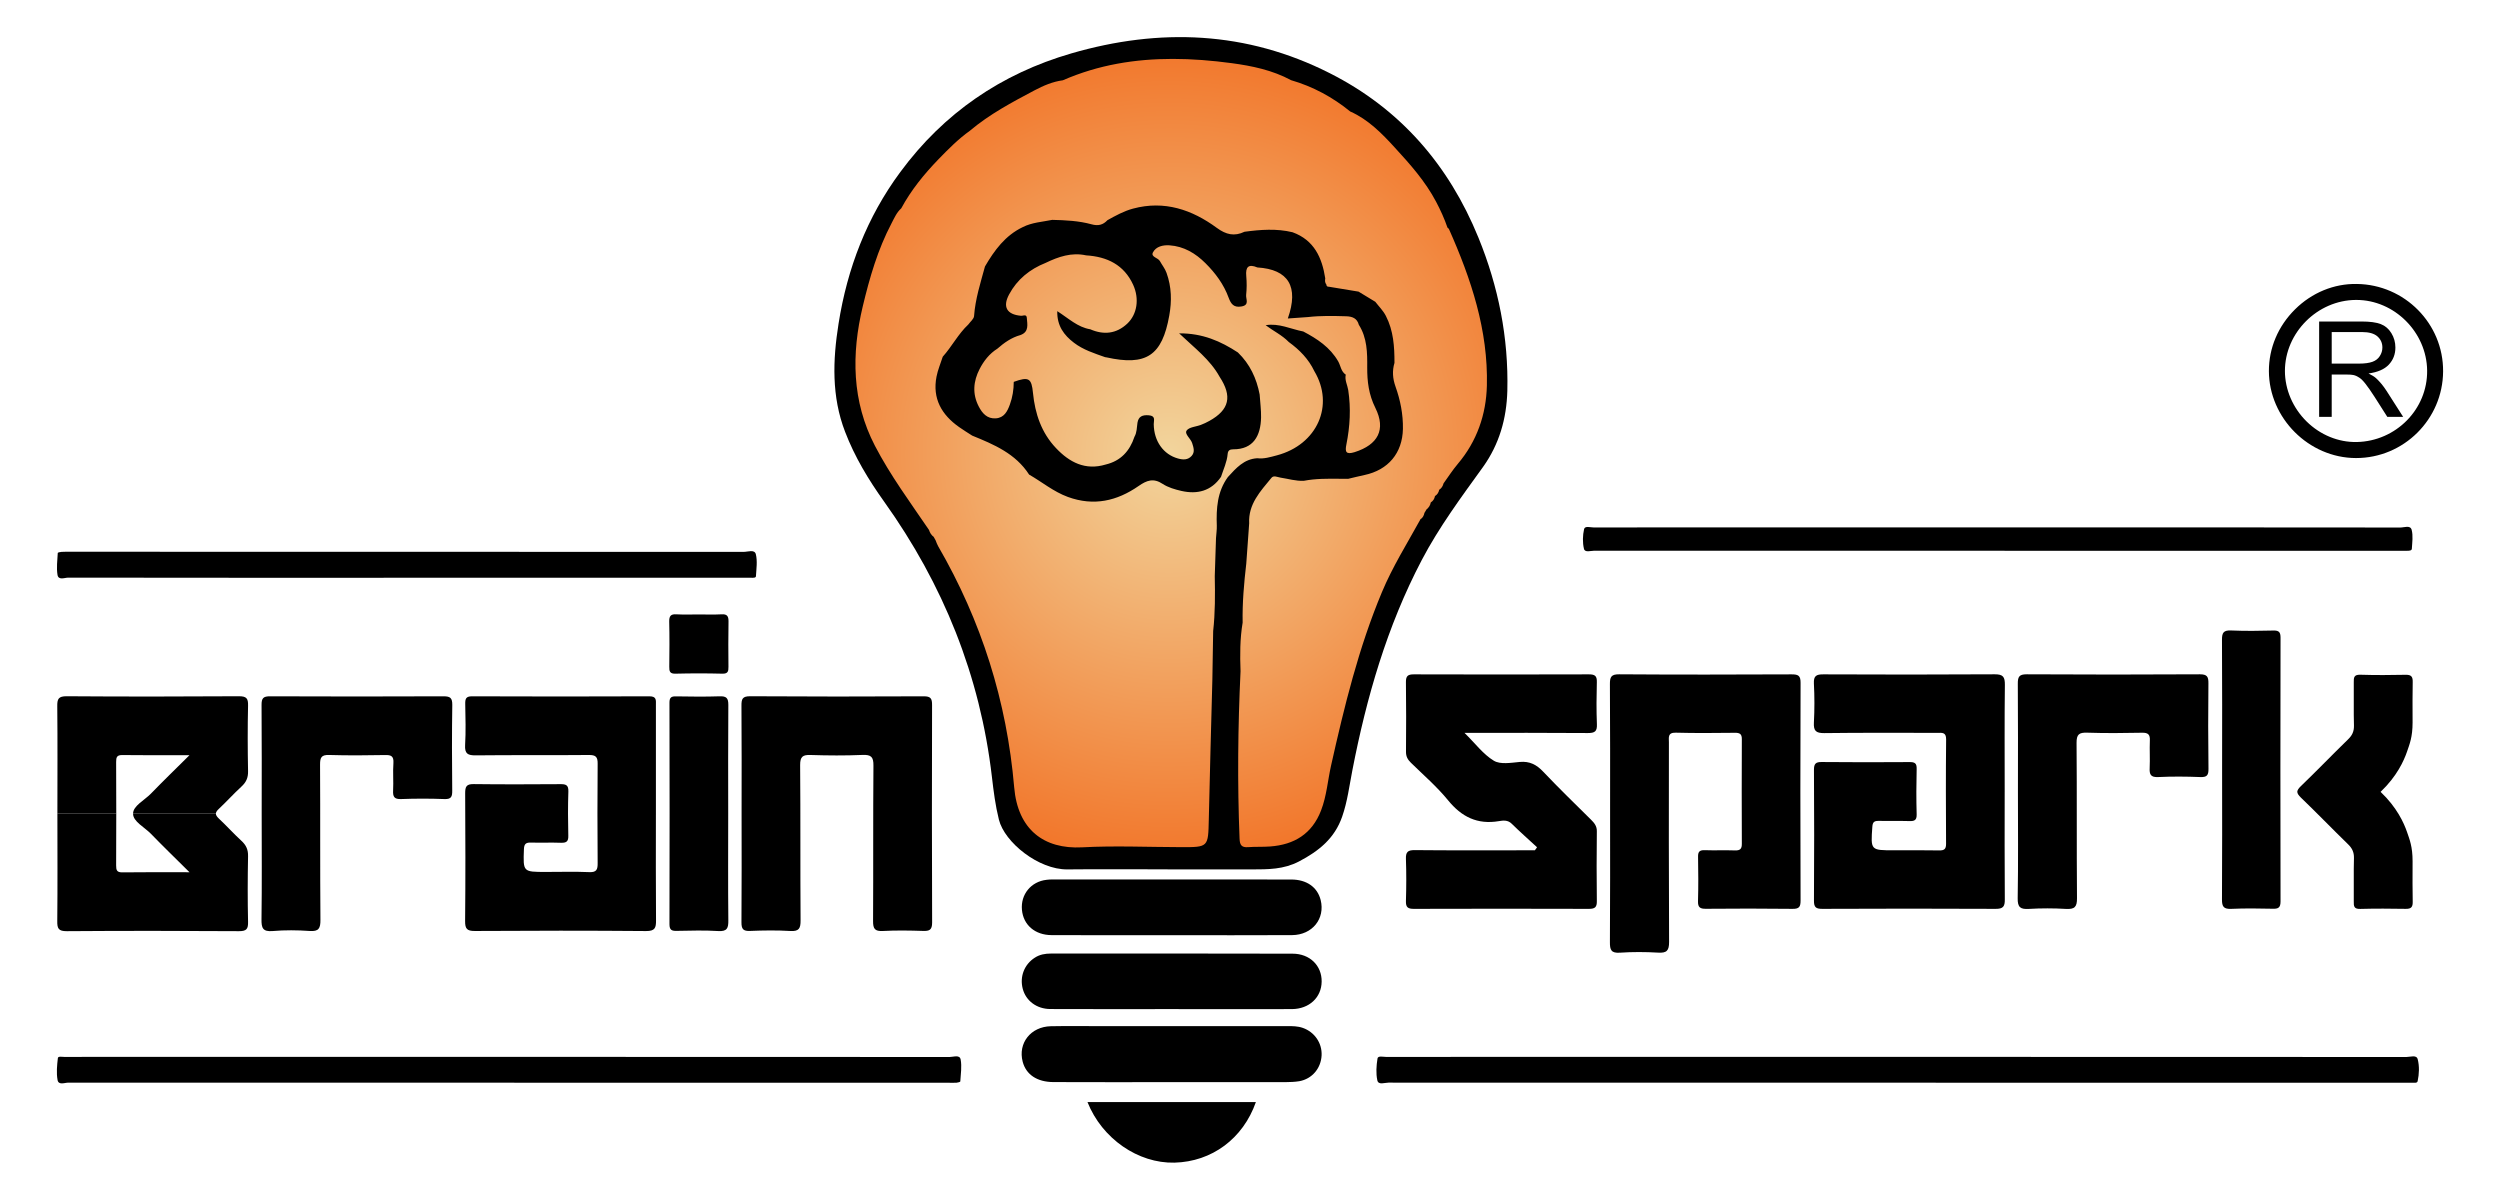 <?xml version="1.0" encoding="UTF-8"?>
<!DOCTYPE svg PUBLIC "-//W3C//DTD SVG 1.1//EN" "http://www.w3.org/Graphics/SVG/1.1/DTD/svg11.dtd">
<!-- Creator: CorelDRAW -->
<svg xmlns="http://www.w3.org/2000/svg" xml:space="preserve" width="1419px" height="681px" version="1.1" style="shape-rendering:geometricPrecision; text-rendering:geometricPrecision; image-rendering:optimizeQuality; fill-rule:evenodd; clip-rule:evenodd"
viewBox="0 0 405.55 194.52"
 xmlns:xlink="http://www.w3.org/1999/xlink"
 xmlns:xodm="http://www.corel.com/coreldraw/odm/2003">
 <defs>
  <style type="text/css">
   <![CDATA[
    .fil2 {fill:none}
    .fil0 {fill:black;fill-rule:nonzero}
    .fil1 {fill:url(#id0)}
   ]]>
  </style>
  <radialGradient id="id0" gradientUnits="userSpaceOnUse" gradientTransform="matrix(0.898 -0 -0 -0.904 19 140)" cx="189.99" cy="73.46" r="82.34" fx="189.99" fy="73.46">
   <stop offset="0" style="stop-opacity:1; stop-color:#F2D59D"/>
   <stop offset="0.902" style="stop-opacity:1; stop-color:#F27529"/>
   <stop offset="1" style="stop-opacity:1; stop-color:#F27529"/>
  </radialGradient>
 </defs>
 <g id="Layer_x0020_1">
  <g id="_1766192453680">
   <path class="fil0" d="M189.41 140.97c-5.43,0 -10.85,-0.05 -16.27,0.01 -4.64,0.05 -10.18,-4.37 -11.1,-8.08 -0.57,-2.28 -0.86,-4.59 -1.13,-6.91 -1.91,-16.43 -7.9,-31.26 -17.5,-44.69 -2.52,-3.53 -4.76,-7.23 -6.32,-11.31 -2.21,-5.73 -2,-11.62 -1.06,-17.54 1.42,-8.98 4.59,-17.26 10.02,-24.6 7.05,-9.56 16.37,-15.94 27.73,-19.24 14.34,-4.17 28.42,-3.63 41.92,3.2 11.45,5.78 19.33,14.91 24.13,26.68 3.24,7.94 4.9,16.23 4.69,24.86 -0.12,4.5 -1.31,8.66 -3.94,12.34 -3.53,4.9 -7.13,9.74 -9.95,15.12 -5.64,10.76 -8.95,22.25 -11.25,34.1 -0.49,2.51 -0.8,5.06 -1.65,7.5 -1.22,3.53 -3.78,5.59 -7.01,7.28 -2.51,1.31 -5.01,1.28 -7.6,1.29 -4.57,0 -9.14,0 -13.71,0l0 -0.01z"/>
   <path class="fil1" d="M172.41 12.97c-1.65,0.22 -3.15,0.87 -4.61,1.64 -3.64,1.93 -7.28,3.86 -10.46,6.54 -1.89,1.35 -3.52,3 -5.12,4.65 -2.31,2.39 -4.42,4.98 -6.02,7.94 -0.74,0.66 -1.12,1.56 -1.57,2.42 -2.24,4.25 -3.56,8.83 -4.67,13.47 -1.86,7.76 -1.78,15.41 1.97,22.63 2.5,4.81 5.73,9.18 8.77,13.65 0.15,0.45 0.37,0.84 0.76,1.12 0.1,0.19 0.21,0.38 0.32,0.58 0.13,0.31 0.23,0.64 0.4,0.93 7.03,12.12 11.15,25.18 12.34,39.11 0.58,6.9 4.85,10.07 10.99,9.75 5.35,-0.29 10.73,-0.04 16.09,-0.03 4.42,0.01 4.39,0 4.49,-4.43 0.17,-7.58 0.38,-15.16 0.58,-22.74 0.04,-2.63 0.08,-5.25 0.13,-7.88 0.33,-2.96 0.32,-5.94 0.26,-8.91l0.2 -6.17c0.04,-0.67 0.15,-1.35 0.13,-2.02 -0.1,-2.79 0.07,-5.52 1.8,-7.89 1.32,-1.44 2.6,-2.92 4.76,-3.05 1.1,0.14 2.15,-0.2 3.19,-0.47 6.55,-1.74 9.38,-8.13 6.07,-13.66 -0.93,-1.96 -2.4,-3.46 -4.14,-4.72 -1.1,-1.13 -2.52,-1.8 -3.76,-2.73 2.15,-0.37 4.08,0.63 6.11,1.02 2.26,1.19 4.34,2.55 5.67,4.86 0.4,0.71 0.45,1.64 1.22,2.14 -0.2,0.88 0.27,1.67 0.4,2.5 0.45,2.97 0.29,5.9 -0.3,8.83 -0.23,1.16 -0.11,1.69 1.34,1.24 3.78,-1.2 5.12,-3.64 3.36,-7.18 -1.07,-2.15 -1.33,-4.26 -1.32,-6.56 0.02,-2.37 0,-4.79 -1.36,-6.92 -0.28,-1.05 -1.05,-1.35 -2.04,-1.38 -2.08,-0.06 -4.16,-0.11 -6.23,0.13 -1.07,0.08 -2.14,0.15 -3.25,0.23 1.82,-5.17 0.11,-7.97 -4.94,-8.28 -1.44,-0.61 -1.94,-0.09 -1.8,1.4 0.09,1.02 0.09,2.06 -0.02,3.07 -0.07,0.65 0.6,1.63 -0.76,1.86 -1.25,0.22 -1.7,-0.41 -2.08,-1.42 -0.79,-2.17 -2.14,-3.99 -3.76,-5.6 -1.61,-1.61 -3.51,-2.74 -5.83,-2.9 -1.05,-0.07 -2.19,0.18 -2.69,1.15 -0.38,0.75 0.82,0.85 1.13,1.41 0.35,0.64 0.82,1.2 1.08,1.92 0.82,2.27 0.86,4.59 0.44,6.91 -1.16,6.53 -3.74,8.22 -10.22,6.78 -0.06,-0.01 -0.12,-0.01 -0.17,-0.02 -1.77,-0.63 -3.57,-1.19 -5.08,-2.35 -1.61,-1.23 -2.75,-2.73 -2.7,-5.12 1.85,1.18 3.31,2.61 5.35,2.94 2.18,0.95 4.23,0.74 5.99,-0.9 1.62,-1.51 2.01,-4.04 0.97,-6.32 -1.48,-3.24 -4.23,-4.56 -7.63,-4.77 -2.36,-0.52 -4.49,0.22 -6.57,1.22 -2.56,1.02 -4.61,2.67 -5.92,5.11 -1.1,2.04 -0.36,3.27 1.92,3.47 0.09,0.01 0.2,-0.01 0.31,-0.03 0.3,-0.06 0.6,-0.11 0.64,0.36 0.08,1.07 0.4,2.28 -1.04,2.8 -1.45,0.4 -2.63,1.24 -3.74,2.21 -1.29,0.81 -2.2,1.98 -2.88,3.3 -1.02,1.98 -1.2,4.03 -0.14,6.07 0.57,1.1 1.35,2.02 2.76,1.93 1.37,-0.09 1.89,-1.14 2.29,-2.24 0.43,-1.18 0.63,-2.42 0.63,-3.68 2.44,-0.88 2.89,-0.6 3.12,1.8 0.33,3.35 1.37,6.46 3.73,8.94 2.17,2.3 4.75,3.67 8.06,2.67 2.44,-0.58 3.9,-2.18 4.67,-4.5 0.41,-0.71 0.37,-1.51 0.49,-2.28 0.17,-1.01 0.78,-1.29 1.82,-1.21 1.18,0.09 0.82,0.82 0.82,1.44 0.03,2.76 1.57,4.92 3.93,5.57 0.82,0.23 1.6,0.26 2.21,-0.41 0.58,-0.64 0.32,-1.36 0.09,-2.09 -0.24,-0.75 -1.29,-1.47 -0.89,-2.04 0.4,-0.56 1.52,-0.61 2.3,-0.91 0.48,-0.18 0.94,-0.4 1.39,-0.65 3.24,-1.8 3.74,-3.98 1.65,-7.16 -1.53,-2.78 -4.07,-4.67 -6.56,-7.04 3.8,-0.03 6.75,1.28 9.53,3.1 1.95,1.88 3.03,4.2 3.53,6.82 0.08,1.24 0.25,2.49 0.23,3.72 -0.06,3 -1.26,5.18 -4.51,5.17 -0.53,0 -0.86,0.16 -0.91,0.75 -0.11,1.31 -0.68,2.49 -1.08,3.72 -1.59,2.3 -3.84,2.87 -6.43,2.28 -1.05,-0.24 -2.14,-0.56 -3.02,-1.13 -1.49,-0.99 -2.57,-0.61 -3.93,0.34 -3.49,2.42 -7.25,3.3 -11.45,1.77 -2.35,-0.86 -4.2,-2.43 -6.3,-3.63 -2.19,-3.4 -5.69,-4.88 -9.23,-6.32 -0.71,-0.46 -1.44,-0.9 -2.13,-1.39 -2.84,-2 -4.35,-4.63 -3.66,-8.18 0.21,-1.1 0.67,-2.15 1.01,-3.23 1.49,-1.66 2.51,-3.7 4.15,-5.23 0.33,-0.46 0.89,-0.89 0.93,-1.36 0.2,-2.78 1.05,-5.4 1.77,-8.05 1.53,-2.62 3.28,-5.02 6.12,-6.38 1.51,-0.77 3.18,-0.85 4.79,-1.18 2.15,0.05 4.31,0.15 6.38,0.72 1.08,0.3 1.86,0.1 2.58,-0.67 1.33,-0.74 2.67,-1.48 4.16,-1.88 5.08,-1.36 9.55,0.17 13.58,3.13 1.52,1.11 2.85,1.41 4.49,0.63 2.6,-0.35 5.21,-0.55 7.8,0.08 3.49,1.27 4.78,4.11 5.3,7.48 -0.06,0.36 -0.06,0.7 0.18,1 0.01,0.28 0.18,0.37 0.43,0.36 1.6,0.27 3.19,0.53 4.79,0.79 0.9,0.55 1.81,1.1 2.72,1.65 0.58,0.76 1.27,1.42 1.72,2.3 1.24,2.41 1.39,4.99 1.39,7.61 -0.39,1.3 -0.29,2.56 0.17,3.85 0.79,2.21 1.24,4.51 1.2,6.86 -0.08,3.92 -2.38,6.66 -6.23,7.48 -0.89,0.19 -1.77,0.41 -2.66,0.62 -0.46,0 -0.91,0 -1.36,-0.01 -1.95,-0.02 -3.9,-0.04 -5.83,0.33 -1.3,0.06 -2.53,-0.33 -3.8,-0.52 -0.49,-0.08 -1.09,-0.41 -1.45,0.04 -1.78,2.17 -3.78,4.26 -3.61,7.38l-0.47 6.52c-0.37,3.18 -0.65,6.37 -0.59,9.58 -0.44,2.62 -0.44,5.25 -0.34,7.89 -0.43,9.05 -0.52,18.1 -0.16,27.16 0.04,1.01 0.31,1.46 1.38,1.38 1.19,-0.09 2.39,-0.02 3.59,-0.11 3.91,-0.29 6.79,-2.05 8.25,-5.84 0.91,-2.36 1.08,-4.87 1.63,-7.31 2.14,-9.55 4.45,-19.05 8.25,-28.12 1.72,-4.11 4.08,-7.88 6.22,-11.76l-0.02 -0.02c0.41,-0.24 0.6,-0.62 0.69,-1.06l0.34 -0.57c0.37,-0.3 0.61,-0.66 0.69,-1.13 0.38,-0.24 0.6,-0.59 0.68,-1.03 0.38,-0.24 0.6,-0.59 0.69,-1.03 0.38,-0.24 0.59,-0.6 0.7,-1.03 0.76,-1.06 1.47,-2.16 2.31,-3.16 3.11,-3.67 4.61,-8.03 4.72,-12.71 0.22,-8.97 -2.55,-17.29 -6.15,-25.38 -0.04,-0.1 -0.15,-0.16 -0.24,-0.24 -0.5,-1.45 -1.13,-2.84 -1.85,-4.2 -1.74,-3.31 -4.23,-6.1 -6.71,-8.8 -2.06,-2.26 -4.29,-4.54 -7.22,-5.84 -2.86,-2.33 -6.05,-4.05 -9.6,-5.08 -3.01,-1.63 -6.35,-2.32 -9.63,-2.76 -3.2,-0.43 -6.39,-0.69 -9.57,-0.69 -6.05,0 -12.02,0.94 -17.82,3.47zm61.06 66.42c0,0 0,0 0,0z"/>
   <path class="fil0" d="M40.24 125.03c0.03,1.09 -0.32,1.83 -1.09,2.53 -1.26,1.16 -2.41,2.44 -3.66,3.61 -0.3,0.28 -0.47,0.53 -0.47,0.77l-13.43 0c-0.03,-1.25 1.86,-2.19 2.89,-3.25 1.96,-2.02 3.98,-3.98 6.26,-6.24 -3.95,0 -7.43,0.03 -10.9,-0.02 -0.9,-0.01 -1,0.38 -1,1.12 0.01,2.8 0.02,5.59 0.02,8.39l-9.55 0 0 -0.11c0,-5.76 0.04,-11.52 -0.02,-17.29 -0.02,-1.21 0.18,-1.66 1.55,-1.65 9.3,0.07 18.61,0.06 27.93,0 1.23,0 1.5,0.36 1.47,1.53 -0.08,3.54 -0.07,7.08 0,10.61z"/>
   <path class="fil0" d="M40.24 138.85c0.03,-1.08 -0.32,-1.82 -1.09,-2.52 -1.26,-1.16 -2.41,-2.44 -3.66,-3.61 -0.3,-0.29 -0.47,-0.54 -0.47,-0.78l-13.43 0c-0.03,1.26 1.86,2.2 2.89,3.26 1.96,2.02 3.98,3.98 6.26,6.24 -3.95,0 -7.43,-0.03 -10.9,0.02 -0.9,0.01 -1,-0.38 -1,-1.12 0.01,-2.8 0.02,-5.59 0.02,-8.4l-9.55 0 0 0.11c0,5.77 0.04,11.53 -0.02,17.3 -0.02,1.2 0.18,1.66 1.55,1.65 9.3,-0.07 18.61,-0.06 27.93,0 1.23,0 1.5,-0.36 1.47,-1.53 -0.08,-3.54 -0.07,-7.08 0,-10.62z"/>
   <path class="fil0" d="M325.2 128.36c0,5.83 -0.03,11.65 0.02,17.47 0.02,1.17 -0.27,1.56 -1.49,1.55 -9.37,-0.05 -18.74,-0.04 -28.11,0 -1.03,0 -1.37,-0.24 -1.36,-1.33 0.05,-7.08 0.04,-14.16 0,-21.24 0,-0.96 0.28,-1.26 1.25,-1.25 4.75,0.05 9.49,0.04 14.23,0.01 0.86,-0.01 1.21,0.17 1.18,1.12 -0.06,2.45 -0.07,4.91 0,7.36 0.03,0.98 -0.39,1.12 -1.21,1.09 -1.66,-0.05 -3.31,0.01 -4.97,-0.03 -0.72,-0.01 -0.96,0.21 -1.01,0.97 -0.27,3.8 -0.29,3.8 3.5,3.8 2.46,0 4.91,-0.03 7.37,0.02 0.8,0.01 1.09,-0.22 1.09,-1.06 -0.03,-5.65 -0.05,-11.3 0.01,-16.96 0.01,-1.2 -0.69,-1.05 -1.43,-1.05 -6.11,0 -12.23,-0.04 -18.34,0.04 -1.37,0.01 -1.75,-0.38 -1.68,-1.71 0.11,-2.11 0.11,-4.23 0,-6.34 -0.06,-1.25 0.4,-1.49 1.55,-1.48 9.26,0.04 18.51,0.05 27.77,-0.01 1.4,-0.01 1.67,0.44 1.66,1.73 -0.07,5.77 -0.03,11.54 -0.03,17.3z"/>
   <path class="fil0" d="M106.4 132.11c0,5.7 -0.03,11.41 0.02,17.12 0.01,1.23 -0.16,1.76 -1.62,1.75 -9.25,-0.08 -18.5,-0.07 -27.75,-0.01 -1.31,0.01 -1.61,-0.36 -1.6,-1.62 0.07,-6.91 0.05,-13.81 0.01,-20.72 0,-1.04 0.17,-1.51 1.38,-1.49 4.68,0.06 9.36,0.04 14.04,0.01 0.88,-0.01 1.36,0.11 1.32,1.19 -0.08,2.39 -0.07,4.79 -0.01,7.18 0.03,0.94 -0.32,1.16 -1.18,1.14 -1.6,-0.06 -3.2,0.01 -4.8,-0.03 -0.82,-0.03 -1.19,0.12 -1.22,1.09 -0.13,3.67 -0.17,3.67 3.57,3.67 2.34,0 4.68,-0.07 7.02,0.03 1.22,0.06 1.38,-0.44 1.37,-1.48 -0.04,-5.36 -0.05,-10.73 0,-16.09 0.02,-1.14 -0.32,-1.44 -1.44,-1.43 -6.11,0.06 -12.22,-0.01 -18.33,0.06 -1.29,0.01 -1.81,-0.25 -1.73,-1.67 0.13,-2.22 0.06,-4.45 0.02,-6.68 -0.01,-0.81 0.1,-1.23 1.09,-1.23 9.59,0.04 19.18,0.04 28.77,0 1.21,-0.01 1.07,0.65 1.07,1.4 -0.01,5.94 0,11.87 0,17.81z"/>
   <path class="fil0" d="M261.19 131.87c0,-6.96 0.02,-13.93 -0.03,-20.89 -0.01,-1.2 0.17,-1.67 1.54,-1.65 9.31,0.07 18.62,0.05 27.93,0.01 1.06,0 1.47,0.18 1.46,1.38 -0.05,11.77 -0.04,23.53 0,35.29 0,1.01 -0.2,1.39 -1.31,1.37 -4.68,-0.06 -9.36,-0.05 -14.05,-0.01 -0.94,0.01 -1.31,-0.23 -1.28,-1.23 0.07,-2.4 0.05,-4.8 0.01,-7.2 -0.02,-0.8 0.22,-1.1 1.05,-1.08 1.66,0.06 3.32,-0.02 4.97,0.04 0.83,0.02 1.09,-0.28 1.08,-1.09 -0.02,-5.65 -0.03,-11.3 0,-16.96 0.01,-0.86 -0.36,-1.04 -1.13,-1.03 -3.2,0.03 -6.4,0.07 -9.59,-0.02 -1.34,-0.03 -1.11,0.79 -1.11,1.56 -0.01,10.79 -0.03,21.58 0.03,32.37 0.01,1.46 -0.41,1.84 -1.81,1.75 -2.05,-0.12 -4.12,-0.13 -6.16,0.01 -1.44,0.1 -1.64,-0.46 -1.63,-1.72 0.05,-6.97 0.03,-13.93 0.03,-20.9z"/>
   <path class="fil0" d="M249.34 137.39c-1.37,-1.27 -2.78,-2.51 -4.11,-3.82 -0.64,-0.64 -1.41,-0.53 -2.08,-0.42 -3.49,0.59 -6.06,-0.69 -8.26,-3.4 -1.8,-2.2 -3.98,-4.08 -6.02,-6.08 -0.52,-0.51 -0.8,-1.02 -0.79,-1.78 0.03,-3.77 0.04,-7.53 -0.01,-11.3 -0.01,-0.99 0.32,-1.25 1.27,-1.25 9.48,0.03 18.96,0.03 28.43,0 0.96,0 1.3,0.26 1.27,1.25 -0.06,2.28 -0.08,4.57 0.01,6.85 0.05,1.16 -0.35,1.42 -1.46,1.42 -6.49,-0.05 -12.99,-0.03 -20.02,-0.03 1.77,1.74 3.05,3.49 4.76,4.52 1.06,0.64 2.79,0.33 4.19,0.2 1.64,-0.15 2.75,0.44 3.85,1.61 2.51,2.65 5.14,5.19 7.73,7.76 0.54,0.54 0.96,1.04 0.94,1.89 -0.04,3.77 -0.05,7.54 0,11.3 0.02,0.98 -0.29,1.27 -1.26,1.27 -9.48,-0.03 -18.95,-0.03 -28.43,0 -0.95,0 -1.31,-0.25 -1.28,-1.25 0.07,-2.28 0.08,-4.57 0,-6.85 -0.04,-1.12 0.3,-1.44 1.43,-1.43 5.94,0.06 11.88,0.03 17.82,0.03 0.55,0 1.11,0 1.67,0 0.12,-0.16 0.23,-0.33 0.35,-0.49z"/>
   <path class="fil0" d="M120.3 131.91c0,-5.82 0.03,-11.64 -0.02,-17.47 -0.01,-1.12 0.16,-1.56 1.44,-1.55 9.36,0.06 18.73,0.06 28.1,0.01 1.15,-0.01 1.39,0.34 1.38,1.43 -0.03,11.75 -0.04,23.51 0.01,35.27 0,1.21 -0.44,1.39 -1.48,1.36 -2.16,-0.07 -4.34,-0.11 -6.5,0.01 -1.32,0.07 -1.61,-0.36 -1.6,-1.62 0.05,-8.39 -0.01,-16.79 0.06,-25.18 0.02,-1.44 -0.37,-1.82 -1.78,-1.76 -2.8,0.12 -5.6,0.1 -8.4,0.01 -1.29,-0.05 -1.72,0.26 -1.71,1.65 0.07,8.39 0.01,16.79 0.07,25.18 0.01,1.29 -0.25,1.81 -1.67,1.72 -2.16,-0.13 -4.34,-0.1 -6.51,-0.01 -1.12,0.05 -1.42,-0.29 -1.41,-1.41 0.05,-5.88 0.02,-11.76 0.02,-17.64z"/>
   <path class="fil0" d="M307.79 171.39c27.53,0 55.06,0 82.59,0.02 0.63,0 1.63,-0.4 1.82,0.37 0.29,1.13 0.24,2.38 -0.01,3.55 -0.08,0.33 -0.47,0.25 -0.75,0.26 -0.34,0.01 -0.68,0 -1.02,0 -55.06,0 -110.12,0 -165.18,-0.02 -0.61,0 -1.64,0.43 -1.81,-0.37 -0.24,-1.13 -0.16,-2.39 0.03,-3.55 0.08,-0.48 0.92,-0.25 1.41,-0.25 8.45,-0.01 16.9,-0.01 25.36,-0.01 19.18,0 38.38,0 57.56,0z"/>
   <path class="fil0" d="M82.79 171.39c23.76,0 47.52,0 71.28,0.02 0.61,0 1.62,-0.42 1.77,0.42 0.21,1.14 0.01,2.37 -0.06,3.55 -0.01,0.08 -0.38,0.18 -0.59,0.2 -0.4,0.03 -0.8,0.01 -1.2,0.01 -47.63,0 -95.27,0 -142.9,-0.02 -0.59,0 -1.59,0.46 -1.75,-0.42 -0.21,-1.15 -0.09,-2.39 0.05,-3.57 0.04,-0.33 0.71,-0.18 1.1,-0.18 1.94,-0.01 3.88,-0.01 5.82,-0.01 22.16,0 44.32,0 66.48,0z"/>
   <path class="fil0" d="M327.35 128.36c0,-5.82 0.03,-11.64 -0.02,-17.46 -0.01,-1.13 0.18,-1.58 1.45,-1.57 9.36,0.06 18.73,0.05 28.09,0 1.19,0 1.39,0.41 1.38,1.47 -0.05,4.62 -0.05,9.25 0.01,13.87 0.01,1.04 -0.25,1.37 -1.32,1.33 -2.28,-0.09 -4.57,-0.11 -6.85,0 -1.23,0.06 -1.42,-0.45 -1.37,-1.48 0.07,-1.48 -0.03,-2.97 0.03,-4.45 0.05,-0.97 -0.29,-1.28 -1.26,-1.26 -2.97,0.06 -5.94,0.09 -8.91,-0.01 -1.31,-0.04 -1.73,0.27 -1.72,1.66 0.07,8.39 0,16.78 0.07,25.17 0.02,1.47 -0.41,1.84 -1.81,1.76 -1.99,-0.12 -4,-0.12 -5.99,0 -1.37,0.08 -1.85,-0.24 -1.82,-1.74 0.1,-5.76 0.04,-11.53 0.04,-17.29z"/>
   <path class="fil0" d="M42.45 131.95c0,-5.88 0.03,-11.76 -0.02,-17.64 -0.01,-1.12 0.29,-1.42 1.41,-1.41 9.36,0.04 18.73,0.04 28.1,0 1.09,0 1.44,0.25 1.43,1.4 -0.07,4.62 -0.06,9.24 -0.01,13.87 0.01,0.97 -0.12,1.45 -1.27,1.4 -2.34,-0.09 -4.69,-0.09 -7.03,0 -1.12,0.04 -1.34,-0.39 -1.29,-1.39 0.08,-1.48 -0.06,-2.98 0.05,-4.45 0.07,-1.11 -0.35,-1.33 -1.36,-1.3 -3.02,0.06 -6.05,0.08 -9.08,-0.01 -1.27,-0.04 -1.46,0.44 -1.46,1.56 0.05,8.39 -0.01,16.79 0.06,25.18 0.01,1.37 -0.26,1.92 -1.75,1.81 -1.99,-0.14 -4.01,-0.16 -5.99,0.01 -1.62,0.14 -1.84,-0.5 -1.82,-1.91 0.08,-5.71 0.03,-11.41 0.03,-17.12z"/>
   <path class="fil0" d="M324.14 85.5c21.75,0 43.51,-0.01 65.26,0.02 0.62,0 1.61,-0.43 1.82,0.38 0.25,0.96 0.09,2.04 0.03,3.06 -0.01,0.3 -0.4,0.33 -0.7,0.33 -0.34,0 -0.68,0.01 -1.02,0.01 -43.63,0 -87.25,0 -130.88,-0.02 -0.59,0 -1.55,0.35 -1.7,-0.31 -0.24,-1.01 -0.21,-2.17 0.02,-3.19 0.13,-0.57 1.02,-0.27 1.56,-0.27 11.65,-0.02 23.3,-0.01 34.94,-0.01l30.67 0z"/>
   <path class="fil0" d="M65.89 93.67c-18.27,0 -36.55,0.01 -54.82,-0.02 -0.59,0 -1.58,0.47 -1.74,-0.44 -0.19,-1.16 -0.02,-2.38 0.04,-3.57 0.01,-0.07 0.4,-0.16 0.62,-0.17 0.45,-0.03 0.91,-0.02 1.37,-0.02 36.43,0 72.85,0 109.28,0.02 0.68,0 1.76,-0.44 1.97,0.37 0.28,1.13 0.09,2.38 0.02,3.57 -0.01,0.3 -0.45,0.26 -0.73,0.26 -0.4,0 -0.8,0 -1.2,0 -18.27,0 -36.54,0 -54.81,0z"/>
   <path class="fil0" d="M190.07 175.49c-6.39,0 -12.78,0.02 -19.17,-0.01 -2.68,-0.01 -4.45,-1.22 -5,-3.3 -0.79,-3.01 1.3,-5.69 4.57,-5.76 2.9,-0.06 5.82,-0.01 8.73,-0.01 9.87,-0.01 19.74,0 29.61,-0.01 0.86,0 1.7,0 2.53,0.29 1.91,0.67 3.15,2.47 3.05,4.47 -0.11,2.1 -1.55,3.81 -3.62,4.18 -0.73,0.12 -1.48,0.14 -2.21,0.15 -6.17,0.01 -12.33,0 -18.49,0z"/>
   <path class="fil0" d="M190.1 151.65c-6.5,0 -13.01,0.02 -19.51,-0.01 -2.71,-0.01 -4.59,-1.66 -4.81,-4.1 -0.23,-2.5 1.47,-4.58 3.98,-4.87 0.28,-0.03 0.56,-0.06 0.85,-0.06 12.95,0 25.9,-0.01 38.85,0.01 2.53,0 4.26,1.26 4.78,3.33 0.75,3.02 -1.35,5.66 -4.63,5.69 -6.5,0.04 -13.01,0.01 -19.51,0.01z"/>
   <path class="fil0" d="M189.89 163.64c-6.5,0 -13.01,0.02 -19.51,-0.01 -2.22,-0.01 -3.96,-1.34 -4.47,-3.28 -0.52,-1.98 0.26,-3.97 1.96,-5.05 0.8,-0.52 1.68,-0.67 2.61,-0.67 13.06,0 26.12,-0.02 39.19,0.02 2.82,0 4.76,1.94 4.73,4.53 -0.03,2.57 -2.01,4.44 -4.83,4.46 -6.56,0.02 -13.12,0 -19.68,0z"/>
   <path class="fil0" d="M360.47 124.8c0,-7.02 0.03,-14.04 -0.02,-21.06 -0.01,-1.18 0.27,-1.57 1.49,-1.52 2.28,0.1 4.57,0.07 6.85,0.01 0.9,-0.02 1.16,0.26 1.16,1.16 -0.03,14.26 -0.03,28.53 0,42.79 0,1.06 -0.42,1.21 -1.31,1.18 -2.23,-0.05 -4.46,-0.08 -6.68,0.02 -1.22,0.05 -1.52,-0.34 -1.51,-1.53 0.05,-7.01 0.02,-14.03 0.02,-21.05z"/>
   <path class="fil0" d="M118.13 131.94c0,5.77 -0.04,11.53 0.02,17.29 0.02,1.27 -0.19,1.84 -1.64,1.75 -2.22,-0.14 -4.46,-0.07 -6.68,-0.03 -0.8,0.02 -1.23,-0.08 -1.23,-1.07 0.03,-11.99 0.03,-23.97 0,-35.95 0,-0.87 0.32,-1.04 1.09,-1.02 2.35,0.04 4.69,0.07 7.03,-0.01 1.12,-0.04 1.44,0.28 1.43,1.41 -0.05,5.88 -0.02,11.76 -0.02,17.63z"/>
   <path class="fil0" d="M203.73 178.72c-2.08,5.94 -7.15,9.68 -13.21,9.83 -5.89,0.14 -11.75,-3.89 -14.11,-9.83l27.32 0z"/>
   <path class="fil0" d="M118.18 100.77c0.01,-0.87 -0.23,-1.23 -1.14,-1.17 -1.15,0.06 -2.31,0.03 -3.67,0.02 -1.36,0.01 -2.51,0.04 -3.66,-0.02 -0.91,-0.06 -1.16,0.3 -1.15,1.17 0.06,2.45 0.04,4.89 0.01,7.33 -0.01,0.74 0.09,1.15 0.99,1.13 1.27,-0.03 2.55,-0.05 3.81,-0.05 1.27,0 2.55,0.02 3.81,0.05 0.91,0.02 1,-0.39 0.99,-1.13 -0.02,-2.44 -0.04,-4.88 0.01,-7.33z"/>
   <path class="fil0" d="M393.73 60.05c0.08,6.27 -5.05,11.47 -11.42,11.6 -2.97,0.06 -5.91,-1.15 -8.12,-3.32 -2.24,-2.2 -3.53,-5.19 -3.53,-8.21 0,-6.2 5.27,-11.48 11.51,-11.52l0.08 0c6.16,0 11.41,5.23 11.48,11.45zm-11.41 -14.04c-3.69,-0.07 -7.29,1.41 -10.02,4.12 -2.74,2.71 -4.25,6.27 -4.24,10.02 0.02,7.62 6.48,14.08 14.11,14.1l0.04 0c7.73,0 14.06,-6.29 14.11,-14.05 0.06,-7.73 -6.22,-14.1 -14,-14.19z"/>
   <path class="fil0" d="M232.1 81.45c-0.01,0 -0.01,0 -0.02,0 0,0 0,0.01 0,0.01 0,0 0.02,-0.01 0.02,-0.01z"/>
   <path class="fil0" d="M232.78 80.42c0,0 -0.01,0 -0.01,0 0,0.01 0,0.01 0,0.01 0,0 0.01,-0.01 0.01,-0.01z"/>
   <path class="fil0" d="M233.47 79.39c-0.01,0 -0.01,0 -0.02,0 0,0.01 0,0.01 0,0.01 0,0 0.02,-0.01 0.02,-0.01z"/>
   <path class="fil0" d="M391.37 139.64c0,-2.37 -0.49,-3.52 -0.91,-4.75 -0.5,-1.44 -1.62,-3.96 -4.28,-6.49 2.66,-2.53 3.78,-5.06 4.28,-6.5 0.42,-1.23 0.91,-2.38 0.91,-4.75 0,-2.76 -0.03,-4.65 0.02,-6.54 0.02,-0.85 -0.19,-1.22 -1.13,-1.2 -2.45,0.05 -4.91,0.07 -7.37,-0.01 -1.03,-0.03 -1.08,0.45 -1.06,1.23 0.03,2.34 -0.04,4.68 0.03,7.02 0.02,0.95 -0.29,1.59 -0.95,2.23 -2.58,2.51 -5.08,5.11 -7.67,7.6 -0.36,0.35 -0.55,0.62 -0.57,0.89l-0.01 0c0,0.01 0.01,0.02 0.01,0.03 0,0 -0.01,0.01 -0.01,0.02l0.01 0c0.02,0.27 0.21,0.55 0.57,0.9 2.59,2.49 5.09,5.08 7.67,7.59 0.66,0.64 0.97,1.29 0.95,2.23 -0.07,2.34 0,4.68 -0.03,7.02 -0.02,0.79 0.03,1.27 1.06,1.23 2.46,-0.07 4.92,-0.05 7.37,-0.01 0.94,0.02 1.15,-0.35 1.13,-1.2 -0.05,-1.89 -0.02,-3.77 -0.02,-6.54z"/>
   <path class="fil0" d="M378.25 58.93l4.41 0c0.93,0 1.66,-0.1 2.19,-0.29 0.53,-0.19 0.93,-0.5 1.2,-0.93 0.28,-0.43 0.42,-0.89 0.42,-1.39 0,-0.73 -0.27,-1.33 -0.8,-1.8 -0.53,-0.47 -1.37,-0.71 -2.52,-0.71l-4.9 0 0 5.12zm-2.04 8.64l0 -15.47 6.86 0c1.38,0 2.42,0.14 3.14,0.42 0.72,0.28 1.29,0.77 1.72,1.47 0.43,0.7 0.65,1.48 0.65,2.33 0,1.1 -0.36,2.02 -1.07,2.78 -0.71,0.75 -1.81,1.23 -3.29,1.43 0.54,0.26 0.95,0.52 1.23,0.77 0.6,0.55 1.17,1.24 1.7,2.06l2.69 4.21 -2.57 0 -2.05 -3.22c-0.6,-0.93 -1.09,-1.64 -1.48,-2.13 -0.38,-0.49 -0.73,-0.84 -1.04,-1.03 -0.3,-0.2 -0.61,-0.34 -0.93,-0.41 -0.23,-0.05 -0.61,-0.08 -1.14,-0.08l-2.38 0 0 6.87 -2.04 0z"/>
  </g>
  <rect class="fil2" width="405.55" height="194.52"/>
 </g>
</svg>
